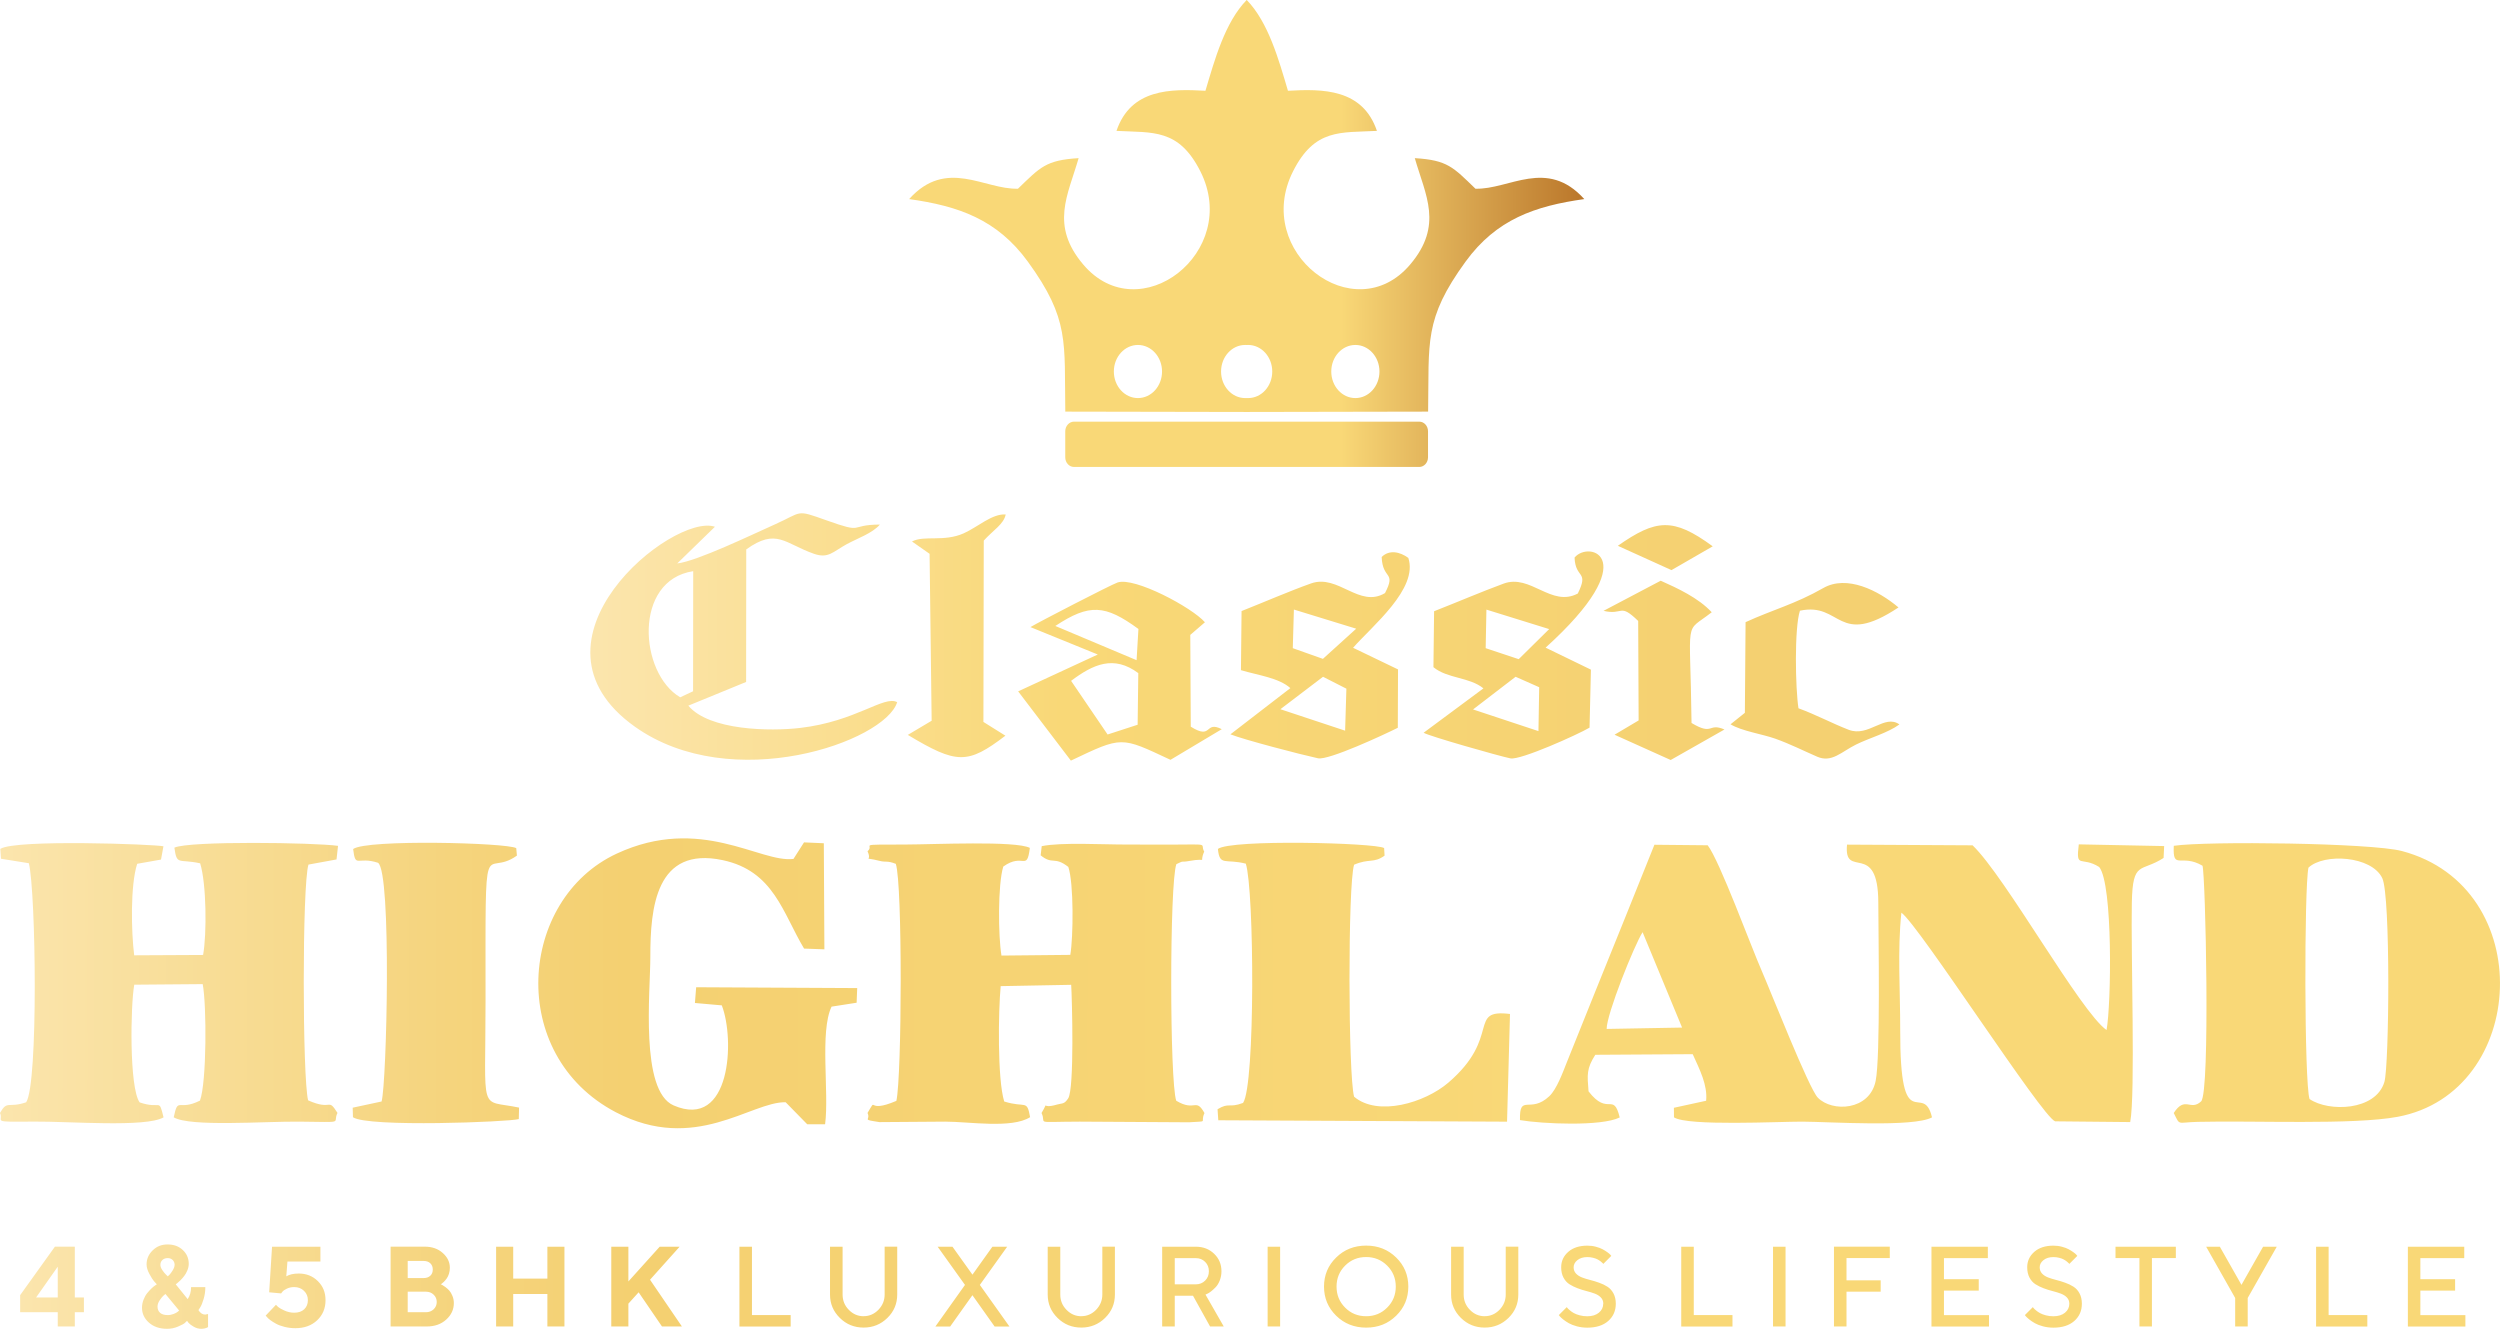 <?xml version="1.0" encoding="UTF-8"?>
<svg xmlns="http://www.w3.org/2000/svg" xmlns:xlink="http://www.w3.org/1999/xlink" id="Layer_1" data-name="Layer 1" version="1.1" viewBox="0 0 568.48 302.15">
  <defs>
    <style>
      .cls-1 {
        fill: url(#linear-gradient-3);
      }

      .cls-1, .cls-2, .cls-3, .cls-4 {
        fill-rule: evenodd;
        stroke-width: 0px;
      }

      .cls-2 {
        fill: url(#linear-gradient);
      }

      .cls-3 {
        fill: url(#linear-gradient-2);
      }

      .cls-4 {
        fill: url(#linear-gradient-4);
      }
    </style>
    <linearGradient id="linear-gradient" x1="0" y1="223.59" x2="568.48" y2="223.59" gradientUnits="userSpaceOnUse">
      <stop offset="0" stop-color="#fbe5ad"></stop>
      <stop offset=".05" stop-color="#f9e09f"></stop>
      <stop offset=".18" stop-color="#f5d47d"></stop>
      <stop offset=".25" stop-color="#f4d071"></stop>
      <stop offset=".62" stop-color="#f9d877"></stop>
    </linearGradient>
    <linearGradient id="linear-gradient-2" x1="4.58" y1="292.56" x2="560.6" y2="292.56" xlink:href="#linear-gradient"></linearGradient>
    <linearGradient id="linear-gradient-3" x1="206.72" y1="53.08" x2="360.24" y2="53.08" gradientUnits="userSpaceOnUse">
      <stop offset=".64" stop-color="#f9d877"></stop>
      <stop offset=".65" stop-color="#f7d575"></stop>
      <stop offset="1" stop-color="#ba762a"></stop>
    </linearGradient>
    <linearGradient id="linear-gradient-4" x1="134.24" y1="144.84" x2="431.92" y2="144.84" gradientUnits="userSpaceOnUse">
      <stop offset="0" stop-color="#fbe5ad"></stop>
      <stop offset=".36" stop-color="#f9d877"></stop>
      <stop offset=".91" stop-color="#f4d071"></stop>
    </linearGradient>
  </defs>
  <path class="cls-2" d="M373.51,211.96l8.98,21.7-17.15.31c-.02-3.36,6.25-18.96,8.17-22h0ZM80.3,193.05c.55,4.52.92,1.59,5.66,3.14,3.13,2.17,1.98,50.11.81,54.28l-6.57,1.41.06,2.17c3.38,2.34,35.61,1.07,37.71.42l.06-2.61c-9.22-1.96-7.62,2.19-7.62-24.34,0-40.87-.5-27.5,7.13-32.96l-.15-1.7c-2.15-1.24-34-2.05-37.08.2h0ZM276.94,193.04c.4,4.01,1.66,2.15,6.35,3.35,1.92,6.09,2.16,50.37-.63,54.41-3.3,1.23-3.09-.19-5.8,1.43l.17,2.51,65.66.32.67-24.49c-9.77-1.19-1.87,5.19-14.01,15.61-5.36,4.6-16.04,7.78-21.44,3.2-1.35-4.88-1.44-48.2,0-52.75,3.46-1.49,4.4-.26,6.93-2.06l-.1-1.73c-1.97-1.2-34.88-2.04-37.82.21h0ZM178.67,250.64c-7.89-.17-20.64,11.7-38.64,2.27-24.9-13.05-22.12-48.45.22-58.81,19.07-8.85,32.62,2.18,40.18,1.21l2.4-3.76,4.5.2.13,24.12-4.62-.17c-4.88-8.13-6.87-17.63-18.5-20.11-15.2-3.23-16.48,10.78-16.46,22.03.01,7.89-2.39,30.41,5.29,33.74,13.04,5.65,13.97-14.99,10.96-22.75l-6.11-.54.28-3.58,36.62.19-.13,3.33-5.7.89c-2.73,5.72-.52,19.51-1.47,26.74h-4.07s-4.88-4.98-4.88-4.98h0ZM525.17,249.91c-1.21-3.76-1.22-47.92-.25-52.61,3.55-3.34,14.34-2.7,16.79,2.38,1.91,3.96,1.58,42.72.48,46.36-1.98,6.58-12.68,6.85-17.02,3.87h0ZM500.83,196.85c.68,1.98,1.79,51.63-.32,53.6-2.44,2.28-3.63-1.35-6.22,2.64,1.53,2.98.59,2.13,5.5,2.01,12.65-.32,35.29.75,45.44-1.15,29.63-5.56,32-52.2.95-60.43-6.98-1.85-44.36-2.3-51.88-1.19-.27,5.73,1.65,1.67,6.53,4.53h0ZM.07,193.04l.15,2.23,6.34,1.02c1.61,6.61,2.17,50.17-.61,54.36-4.08,1.4-4.28-.54-5.95,2.43.91,2.03-2.42,2.05,7.72,1.96,8.1-.07,25.38,1.38,29.47-.96-1.13-4.58-.46-1.7-5.44-3.41-2.38-3.34-2.08-21.98-1.22-26.76l15.56-.13c.91,4.65.92,22.33-.62,26.49-5.01,2.5-4.94-1.05-5.97,3.8,3.73,2.22,20.7.9,28.5.98,10.87.11,7.49.44,8.74-1.98-2.3-3.64-1.07-.36-6.68-2.86-1.3-5.16-1.37-48.93.08-53.61l6.38-1.17.34-3.09c-5.32-.76-33.87-1.16-37.21.41.57,4.13.93,2.48,5.86,3.56,1.44,4.63,1.53,16.07.67,20.84l-15.67.08c-.67-5.35-.9-15.89.68-20.81l5.42-.96.55-3.02c-1.96-.46-33.6-1.63-37.07.58H.07ZM197.27,193.58c1.21,2.62-1.54,1.09,2.77,2.18,1.44.37,1.68-.11,3.66.67,1.54,4.61,1.38,48.25.13,53.9-7.15,3.05-4.14-1.32-6.56,2.75.82,1.74-1.59,1.41,2.72,2.08l14.97-.11c5.41,0,15.05,1.64,19.28-1.01-.74-4.15-1-2.02-5.89-3.57-1.57-5.06-1.34-20.59-.8-26.23l16.03-.3c.2,3.14.75,23.64-.68,25.82-.93,1.41-1.35,1.06-2.5,1.4-4.07,1.2-1.67-1.22-3.56,1.93,1.26,2.6-2.14,1.99,8.67,1.96l24.85.15c4.71-.32,2.43.22,3.53-2.1-2.02-3.6-2.08-.2-6.42-2.8-1.51-4.42-1.54-49.49.03-53.8,1.98-.95.82-.33,2.86-.71,4.63-.86,2.14.86,3.47-2.15-1.11-1.86,1.89-1.63-7.68-1.58-3.3.02-6.6-.03-9.91-.02-5.11.03-14.89-.56-19.36.37l-.24,2.08c2.75,2.26,3.05.12,6.29,2.64,1.26,3.71,1.14,15.97.45,20l-15.65.16c-.75-4.36-.85-16.18.41-20.24,4.56-3.27,5.36,1.28,6.04-4.25-3.29-1.66-21.76-.78-28.29-.76-11.71.03-6.8-.09-8.61,1.53h0ZM345.61,254.7c5.1.87,18.51,1.48,22.7-.6-1.45-5.93-2.64-.16-7.09-5.94-.3-3.82-.48-5.14,1.54-8.31l22.15-.14c1.59,3.52,3.4,7.02,3.05,10.59l-7.33,1.6.02,2.18c3.16,2.04,23.95.95,29.17.97,6.28.03,25.25,1.34,29.5-.97-2-8.54-7.3,5.32-7.23-19.96.02-8.76-.65-17.98.27-26.59,4.1,3,32.02,46.5,34.96,47.45l17.07.17c1.21-6.29.13-38.67.37-49.95.21-9.64,2.04-6.76,7.22-10.11l.13-2.7-19.41-.39c-.72,5.77.55,2.57,4.64,5.15,3.15,3.91,2.75,31.26,1.67,37.07-5.87-4.06-23.01-34.86-30.46-42l-28.55-.16c-.79,8.12,7.07-1.16,7.11,13.15.02,7.56.51,35.04-.6,40.57-1.36,6.77-9.89,7.18-13.16,3.81-2.03-2.09-10.72-24.19-12.67-28.64-2.5-5.68-9.66-25.25-12.37-28.74l-12.11-.12c-4.46,11.16-8.88,22.08-13.33,33.08-2.22,5.5-4.41,10.94-6.62,16.47-.87,2.19-2.27,6.04-3.94,7.62-4.37,4.13-6.83-.74-6.68,5.44Z"></path>
  <path class="cls-3" d="M17.01,295.03v-11.54h-4.53l-7.9,11.02v3.88h8.55v3.24h3.88v-3.24h2.07v-3.36h-2.07ZM13.13,295.03h-4.92l4.92-6.99v6.99h0ZM45.14,297.88l.39-.6c.26-.41.52-1.05.78-1.92.26-.86.38-1.75.38-2.67h-3.24c0,1.04-.25,1.94-.77,2.72l-2.72-3.37.3-.22c.21-.16.46-.39.76-.68.29-.29.58-.62.86-.98.28-.36.53-.79.73-1.3.21-.5.31-.99.31-1.47,0-1.25-.45-2.3-1.35-3.14-.9-.85-2.05-1.27-3.45-1.27s-2.47.44-3.4,1.34c-.92.89-1.39,1.96-1.39,3.2,0,.66.22,1.39.65,2.18.43.79.77,1.34,1.04,1.64.26.31.48.54.64.71l-.34.22c-.23.15-.52.38-.85.69-.33.31-.65.67-.99,1.08-.33.4-.61.91-.84,1.5-.23.6-.35,1.2-.35,1.83,0,1.33.53,2.46,1.58,3.39,1.05.93,2.42,1.4,4.12,1.4.88,0,1.72-.17,2.5-.51.79-.34,1.29-.6,1.52-.8.23-.2.4-.37.52-.5l.35.46c.26.29.67.59,1.21.9.54.3,1.1.45,1.68.45s1.11-.13,1.54-.39v-2.97l-.65.13c-.6,0-1.13-.35-1.55-1.04h0ZM38.14,299.04c-.76,0-1.34-.17-1.73-.51-.39-.34-.59-.82-.59-1.43,0-.47.17-.95.5-1.44.34-.49.6-.82.8-1,.2-.18.36-.32.5-.42l3.11,3.76-.3.27c-.19.17-.51.34-.94.51-.44.17-.88.26-1.35.26h0ZM39.7,287.64c0,.34-.14.75-.42,1.21-.29.46-.52.78-.69.96-.18.18-.32.32-.44.42l-.4-.39c-.28-.26-.56-.61-.85-1.04-.29-.43-.43-.82-.43-1.16,0-.47.15-.84.46-1.13.3-.28.71-.43,1.22-.43.45,0,.83.15,1.12.44.29.29.44.67.44,1.11h0ZM67.95,289.59c-1.21,0-2.15.22-2.85.64l.26-3.36h7.5v-3.38h-11l-.65,10.37,2.72.25.28-.37c.19-.24.53-.48,1.02-.71.49-.24,1.05-.36,1.67-.36.9,0,1.65.29,2.23.86.59.57.88,1.28.88,2.12s-.27,1.53-.83,2.06c-.55.53-1.32.79-2.29.79-.76,0-1.5-.17-2.23-.5-.73-.34-1.2-.61-1.41-.8-.22-.2-.39-.36-.5-.5l-2.34,2.46.26.29c.16.21.41.45.79.73.37.27.8.55,1.3.82.5.28,1.14.52,1.93.72.79.2,1.61.3,2.47.3,2.04,0,3.69-.6,4.96-1.8,1.27-1.2,1.9-2.72,1.9-4.55s-.58-3.19-1.74-4.35c-1.16-1.15-2.61-1.73-4.35-1.73h0ZM97.04,301.63c1.8,0,3.27-.52,4.43-1.57,1.15-1.04,1.73-2.3,1.73-3.74,0-.58-.11-1.13-.32-1.64-.21-.51-.45-.91-.71-1.21-.26-.29-.57-.56-.91-.82-.35-.25-.58-.4-.72-.47-.13-.06-.24-.11-.32-.15l.22-.13c.13-.09.3-.23.51-.44.21-.21.41-.45.62-.74.21-.29.39-.65.52-1.08.14-.44.2-.89.2-1.37,0-1.27-.53-2.39-1.61-3.35-1.07-.96-2.43-1.44-4.08-1.44h-7.78v18.14h8.22ZM92.71,298.39v-4.67h4.14c.71,0,1.3.23,1.76.68.47.45.7,1.01.7,1.66s-.23,1.21-.7,1.66c-.47.44-1.06.67-1.76.67h-4.14ZM96.33,286.73c.64,0,1.15.18,1.52.53.37.36.56.82.56,1.42s-.18,1.06-.56,1.41c-.37.35-.87.53-1.52.53h-3.62v-3.9h3.62ZM128.35,283.49h-3.88v7.26h-7.77v-7.26h-3.89v18.14h3.89v-7.39h7.77v7.39h3.88v-18.14h0ZM142.89,283.49h-3.89v18.14h3.89v-5.19l2.33-2.58,5.31,7.77h4.53l-7.25-10.63,6.73-7.51h-4.53l-7.12,7.9v-7.9h0ZM179.79,301.63v-2.59h-8.8v-15.54h-2.85v18.14h11.65ZM196.38,299.3c-1.29,0-2.42-.48-3.36-1.45-.95-.96-1.42-2.12-1.42-3.47v-10.89h-2.86v10.89c0,2.07.74,3.83,2.23,5.3,1.49,1.47,3.29,2.2,5.41,2.2s3.92-.74,5.41-2.2c1.49-1.46,2.23-3.23,2.23-5.31v-10.89h-2.86v10.89c0,1.34-.48,2.49-1.42,3.47-.95.97-2.07,1.45-3.36,1.45h0ZM221.13,289.85l-4.54-6.35h-3.37l6.21,8.68-6.73,9.46h3.36l5.06-7.12,5.05,7.12h3.37l-6.73-9.46,6.21-8.68h-3.36l-4.53,6.35h0ZM245.88,299.3c-1.29,0-2.42-.48-3.36-1.45-.95-.96-1.42-2.12-1.42-3.47v-10.89h-2.86v10.89c0,2.07.74,3.83,2.23,5.3,1.49,1.47,3.29,2.2,5.41,2.2s3.92-.74,5.41-2.2c1.49-1.46,2.23-3.23,2.23-5.31v-10.89h-2.86v10.89c0,1.34-.48,2.49-1.42,3.47-.95.97-2.07,1.45-3.36,1.45h0ZM264.28,301.63h2.85v-6.99h4.15l3.88,6.99h3.11l-4.15-7.25.37-.17c.25-.1.56-.29.91-.57.35-.28.71-.6,1.06-.97.35-.37.66-.88.91-1.52.25-.65.38-1.34.38-2.08,0-1.58-.55-2.9-1.66-3.97-1.11-1.07-2.5-1.61-4.18-1.61h-7.64v18.14h0ZM274.89,289.07c0,.85-.28,1.56-.85,2.13-.57.56-1.28.85-2.12.85h-4.79v-5.96h4.79c.84,0,1.55.28,2.12.85.57.57.85,1.28.85,2.12h0ZM288.25,301.63h2.84v-18.14h-2.84v18.14h0ZM303.92,292.56c0-1.88.65-3.47,1.95-4.77,1.3-1.3,2.89-1.95,4.78-1.95s3.47.65,4.78,1.95c1.31,1.3,1.96,2.9,1.96,4.77s-.65,3.48-1.96,4.78c-1.3,1.31-2.9,1.96-4.78,1.96s-3.48-.65-4.78-1.96c-1.31-1.31-1.95-2.9-1.95-4.78h0ZM301.07,292.56c0,2.61.92,4.81,2.76,6.62,1.84,1.8,4.12,2.71,6.83,2.71s4.98-.9,6.82-2.71c1.84-1.8,2.76-4.01,2.76-6.62s-.92-4.81-2.76-6.61c-1.84-1.8-4.11-2.71-6.82-2.71s-4.99.9-6.83,2.71c-1.84,1.8-2.76,4.01-2.76,6.61h0ZM337.61,299.3c-1.29,0-2.42-.48-3.36-1.45-.95-.96-1.42-2.12-1.42-3.47v-10.89h-2.86v10.89c0,2.07.74,3.83,2.23,5.3,1.49,1.47,3.29,2.2,5.41,2.2s3.92-.74,5.41-2.2c1.49-1.46,2.23-3.23,2.23-5.31v-10.89h-2.86v10.89c0,1.34-.48,2.49-1.42,3.47-.95.97-2.07,1.45-3.36,1.45h0ZM364.56,296.45c0,.81-.32,1.49-.98,2.04-.65.54-1.53.82-2.65.82-.6,0-1.18-.07-1.73-.22-.54-.15-.98-.31-1.31-.5-.33-.18-.64-.39-.91-.63-.29-.24-.47-.41-.54-.51-.08-.1-.14-.17-.17-.22l-1.81,1.81.26.32c.16.19.42.41.77.7.36.28.77.55,1.25.83.48.27,1.09.51,1.84.71.75.2,1.53.3,2.36.3,2.02,0,3.61-.51,4.76-1.52,1.14-1.01,1.72-2.32,1.72-3.92,0-.91-.18-1.7-.53-2.35-.36-.66-.81-1.17-1.37-1.52-.56-.36-1.18-.66-1.87-.9-.68-.25-1.36-.46-2.05-.63-.69-.17-1.31-.37-1.87-.58-.56-.22-1.01-.51-1.37-.89-.35-.38-.53-.85-.53-1.41,0-.62.28-1.17.85-1.63.57-.46,1.32-.7,2.26-.7.47,0,.91.05,1.32.16.42.11.76.23,1.02.37.26.14.5.3.72.47.22.17.37.3.43.38.06.08.11.13.15.17l1.81-1.82-.2-.25c-.14-.16-.37-.36-.68-.58-.3-.22-.66-.44-1.07-.67-.41-.22-.92-.42-1.54-.58-.62-.17-1.27-.25-1.94-.25-1.83,0-3.28.47-4.35,1.41-1.07.94-1.61,2.11-1.61,3.51,0,.92.18,1.71.53,2.36.35.65.81,1.16,1.37,1.51.56.35,1.18.66,1.86.91.69.26,1.37.47,2.05.64.68.17,1.31.37,1.87.58.56.22,1.02.51,1.37.89.35.37.53.84.53,1.4h0ZM393.95,301.63v-2.59h-8.8v-15.54h-2.85v18.14h11.65ZM403.17,301.63h2.85v-18.14h-2.85v18.14h0ZM417.03,283.49v18.14h2.85v-7.91h7.77v-2.58h-7.77v-5.06h9.84v-2.59h-12.68ZM442.04,299.04v-5.57h7.91v-2.59h-7.91v-4.79h9.98v-2.59h-12.82v18.14h13.08v-2.59h-10.23ZM470.55,296.45c0,.81-.32,1.49-.98,2.04-.65.54-1.53.82-2.65.82-.61,0-1.18-.07-1.73-.22-.54-.15-.98-.31-1.31-.5-.33-.18-.64-.39-.92-.63-.29-.24-.47-.41-.54-.51-.08-.1-.14-.17-.17-.22l-1.81,1.81.26.32c.16.19.42.41.77.7.35.28.77.55,1.25.83.48.27,1.09.51,1.84.71.75.2,1.53.3,2.36.3,2.02,0,3.61-.51,4.76-1.52,1.14-1.01,1.72-2.32,1.72-3.92,0-.91-.18-1.7-.53-2.35-.35-.66-.81-1.17-1.37-1.52-.56-.36-1.18-.66-1.87-.9-.68-.25-1.36-.46-2.05-.63-.69-.17-1.31-.37-1.87-.58-.56-.22-1.02-.51-1.37-.89-.35-.38-.53-.85-.53-1.41,0-.62.28-1.17.85-1.63.57-.46,1.32-.7,2.26-.7.47,0,.91.05,1.32.16.42.11.76.23,1.01.37.26.14.5.3.72.47.22.17.37.3.43.38.06.08.11.13.15.17l1.81-1.82-.2-.25c-.14-.16-.37-.36-.68-.58-.3-.22-.66-.44-1.07-.67-.41-.22-.92-.42-1.54-.58-.62-.17-1.27-.25-1.94-.25-1.83,0-3.28.47-4.35,1.41-1.07.94-1.61,2.11-1.61,3.51,0,.92.18,1.71.53,2.36.35.65.81,1.16,1.37,1.51.56.35,1.18.66,1.86.91.69.26,1.37.47,2.05.64.68.17,1.31.37,1.87.58.56.22,1.02.51,1.37.89.35.37.53.84.53,1.4h0ZM481.05,283.49v2.59h5.44v15.55h2.84v-15.55h5.44v-2.59h-13.72ZM504.77,283.49h-3.11l6.6,11.66v6.48h2.85v-6.48l6.61-11.66h-3.11l-4.92,8.68-4.92-8.68h0ZM538.31,301.63v-2.59h-8.8v-15.54h-2.85v18.14h11.65ZM550.37,299.04v-5.57h7.9v-2.59h-7.9v-4.79h9.98v-2.59h-12.82v18.14h13.08v-2.59h-10.23Z"></path>
  <path class="cls-1" d="M283.48,0c-4.93,5.08-7.27,13.57-9.37,20.64-7.87-.44-16.96-.5-20.23,9.12,8.26.45,14.13-.58,19.07,9.19,9.28,18.37-13.9,36.24-26.63,21.2-7.57-8.94-3.49-15.71-1.05-24.19-7.45.46-8.69,2.03-13.79,6.95-7.67.24-16.25-7.08-24.75,2.36,11.19,1.57,19.99,4.6,26.99,14.22,9.55,13.13,8.27,18.27,8.52,34.11l41.25.08,41.25-.08c.26-15.84-1.03-20.98,8.52-34.11,7-9.62,15.8-12.65,26.99-14.22-8.5-9.44-17.07-2.12-24.75-2.36-5.1-4.93-6.35-6.49-13.79-6.95,2.44,8.48,6.52,15.25-1.05,24.19-12.73,15.03-35.92-2.83-26.63-21.2,4.94-9.78,10.81-8.74,19.07-9.19-3.27-9.62-12.36-9.56-20.23-9.12-2.1-7.07-4.45-15.56-9.37-20.64h0ZM283.48,95.88h39.26c1.09,0,1.98.98,1.98,2.19v5.92c0,1.2-.9,2.19-1.98,2.19h-78.53c-1.09,0-1.98-.98-1.98-2.19v-5.92c0-1.2.9-2.19,1.98-2.19h39.26ZM283.48,90.51c-.11,0-.22.01-.34.01-3.02,0-5.48-2.7-5.48-6.04s2.45-6.04,5.48-6.04c.11,0,.22,0,.34.01.11,0,.22-.01.34-.01,3.02,0,5.48,2.7,5.48,6.04s-2.45,6.04-5.48,6.04c-.11,0-.23,0-.34-.01h0ZM308.2,78.44c3.02,0,5.48,2.7,5.48,6.04s-2.45,6.04-5.48,6.04-5.48-2.7-5.48-6.04,2.45-6.04,5.48-6.04h0ZM258.76,78.44c3.02,0,5.48,2.7,5.48,6.04s-2.45,6.04-5.48,6.04-5.48-2.7-5.48-6.04,2.45-6.04,5.48-6.04Z"></path>
  <path class="cls-4" d="M154.67,158.56c-9.34-5.49-10.72-26.6,2.96-28.68l-.03,27.31-2.92,1.37h0ZM367.88,124.11l12.2,5.53,9.38-5.41c-9.01-6.61-12.89-6.19-21.58-.12h0ZM364.62,138.9c4.6,1.08,3.55-1.91,7.89,2.3l.1,22.62-5.48,3.25,12.77,5.75,12.23-6.94c-3.79-1.62-2.48,1.52-7.49-1.48-.28-24.88-1.82-20.12,4.59-25.18-3.05-3.28-7.72-5.43-11.6-7.17l-13,6.85h0ZM396.93,141.48l-.16,20.61-3.26,2.61c2.55,1.55,7.2,2.21,10.17,3.27,3.47,1.24,6.26,2.68,9.56,4.11,3.29,1.42,5.5-1.14,8.82-2.78,3.1-1.53,7.2-2.63,9.85-4.57-3.38-2.43-7.01,2.97-11.53,1.22-3.74-1.44-7.39-3.42-11.42-4.89-.7-4.45-.97-18.17.33-22.19,9.52-2.02,8.43,8.54,22.41-.74-4.63-3.91-11.77-7.46-17.1-4.41-6.39,3.65-11.41,4.89-17.68,7.76h0ZM207.38,123.13l4,2.8.47,37.96-5.42,3.22c11.13,6.67,13.56,6.76,22.19.18l-5-3.13.08-41.23c2.13-2.37,4.56-3.73,4.99-5.95-3.11-.2-6.35,2.86-9.54,4.29-4.55,2.03-9,.38-11.79,1.87h0ZM243.56,154.82c5.05-3.8,9.71-5.9,15.28-1.76l-.15,11.74-6.83,2.22-8.3-12.2h0ZM239.97,142.34l18.48,7.78.42-7.1c-7.58-5.54-11.14-5.8-18.9-.68h0ZM234.32,142.6l15.31,6.23-18.11,8.38,11.99,15.75c11.77-5.59,11.27-5.5,22.65-.18l11.66-6.97c-4-2.02-2.05,2.57-7.05-.57l-.11-20.87,3.33-2.87c-2.96-3.38-15.98-10.33-19.85-9.05-1.42.47-18.16,9.12-19.83,10.15h0ZM344.63,153.89l5.37,2.38-.17,9.98-14.87-4.93,9.68-7.43h0ZM338,138.62l14.27,4.43-6.93,6.84-7.51-2.5.17-8.77h0ZM358.04,126.79c3.28-4.01,16.07-.04-6.58,20.48l10.3,5-.31,13.19c-2.63,1.56-15.73,7.45-17.99,6.99-2.51-.51-18.65-5.1-19.74-5.83l13.6-10.09c-3.2-2.6-8.18-2.19-11.37-4.82l.15-12.72c5.13-2.01,10.75-4.42,15.8-6.28,6.14-2.27,10.85,5.46,16.88,2.25,2.6-5.31-.54-3.24-.74-8.17h0ZM300.84,153.89l5.32,2.71-.29,9.55-14.72-4.88,9.7-7.38h0ZM294.23,138.61l14.16,4.35-7.57,6.86-6.85-2.43.25-8.78h0ZM314.18,126.68c.22,5.25,3.36,3.13.76,8.18-5.83,3.5-10.66-4.37-16.8-2.2-4.88,1.73-10.83,4.32-15.82,6.29l-.14,13.44c3.87,1.16,8.58,1.72,11.24,4.08l-13.63,10.51c3.08,1.23,15.91,4.58,19.92,5.45,2.38.51,15.17-5.44,18.14-6.94l.05-13.27-10.22-4.92c4.32-4.93,14.9-13.45,12.56-20.44-1.94-1.41-4.33-1.91-6.07-.2h0ZM154,128.12l8.57-8.34c-9.5-3.26-45.74,25.9-18.18,45.48,22.01,15.63,56.83,3.39,59.62-5.59-2.97-1.63-9.34,4.38-22.09,5.86-6.74.79-20.64.61-25.4-5.07l13.14-5.39.03-30.14c6.87-4.94,8.76-1.33,15.38.99,3.3,1.16,4.31-.46,7.47-2.18,2.47-1.34,5.83-2.48,7.54-4.46-7.36.03-3.18,2.24-12.26-1-7-2.5-5.23-1.88-11.7,1-4.94,2.2-17.64,8.34-22.12,8.84Z"></path>
</svg>
